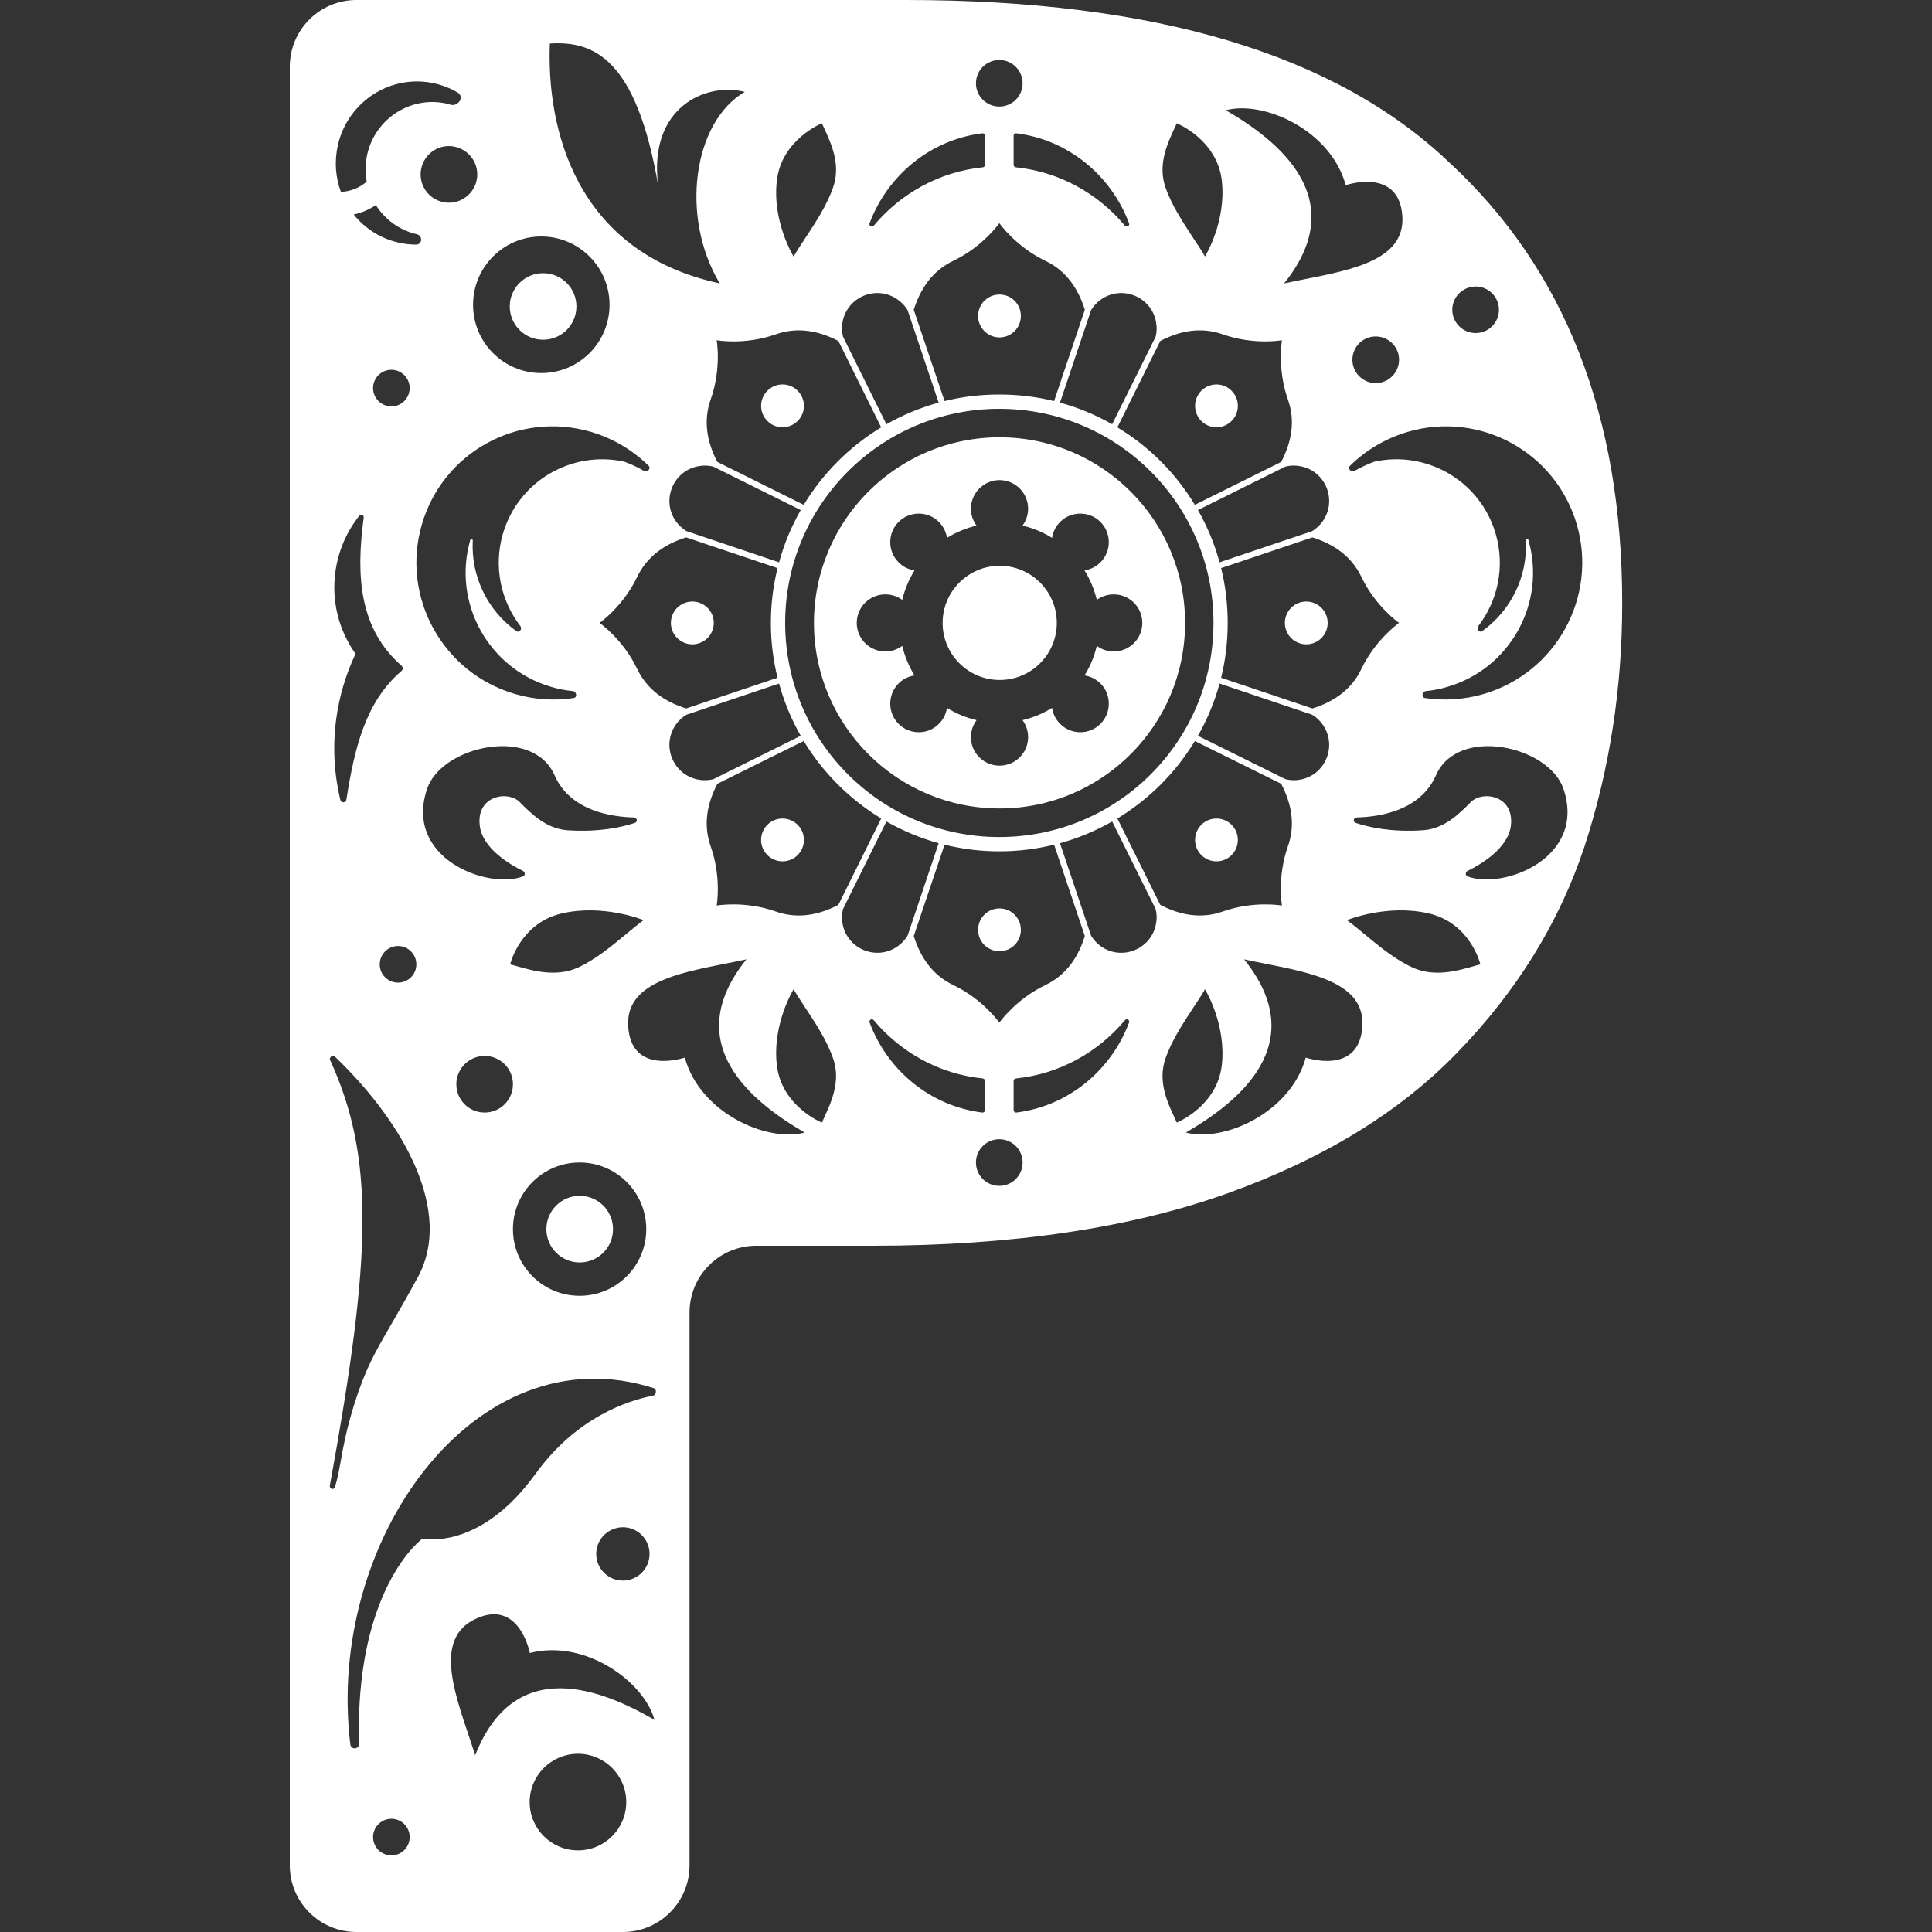 <?xml version="1.0" encoding="UTF-8"?> <svg xmlns="http://www.w3.org/2000/svg" width="20" height="20" viewBox="0 0 20 20" fill="none"><rect x="0" y="0" width="20" height="20" fill="#333333" stroke="none"/><g clip-path="url(#clip0_436_147)"><g clip-path="url(#clip1_436_147)"><path d="M6.346 12.724C6.346 12.915 6.192 13.069 6.001 13.069C5.811 13.069 5.656 12.915 5.656 12.724C5.656 12.534 5.811 12.379 6.001 12.379C6.192 12.379 6.346 12.534 6.346 12.724Z" fill="white"></path><path d="M5.967 3.172C5.967 3.363 5.813 3.517 5.622 3.517C5.432 3.517 5.277 3.363 5.277 3.172C5.277 2.982 5.432 2.828 5.622 2.828C5.813 2.828 5.967 2.982 5.967 3.172Z" fill="white"></path><path d="M10.347 3.493C10.469 3.493 10.568 3.393 10.568 3.271C10.568 3.148 10.469 3.049 10.347 3.049C10.224 3.049 10.125 3.148 10.125 3.271C10.125 3.393 10.224 3.493 10.347 3.493Z" fill="white"></path><path d="M8.257 4.045C8.344 4.131 8.344 4.272 8.257 4.358C8.171 4.445 8.03 4.445 7.944 4.358C7.857 4.272 7.857 4.131 7.944 4.045C8.03 3.958 8.171 3.958 8.257 4.045Z" fill="white"></path><path d="M7.389 6.448C7.389 6.326 7.289 6.227 7.167 6.227C7.045 6.227 6.945 6.326 6.945 6.448C6.945 6.571 7.045 6.67 7.167 6.67C7.289 6.67 7.389 6.571 7.389 6.448Z" fill="white"></path><path d="M12.749 4.045C12.663 3.958 12.523 3.958 12.436 4.045C12.35 4.131 12.35 4.272 12.436 4.358C12.523 4.445 12.663 4.445 12.749 4.358C12.836 4.272 12.836 4.131 12.749 4.045Z" fill="white"></path><path d="M13.744 6.448C13.744 6.326 13.645 6.227 13.523 6.227C13.4 6.227 13.301 6.326 13.301 6.448C13.301 6.571 13.4 6.67 13.523 6.67C13.645 6.67 13.744 6.571 13.744 6.448Z" fill="white"></path><path d="M12.749 8.852C12.836 8.765 12.836 8.625 12.749 8.538C12.663 8.452 12.523 8.452 12.436 8.538C12.35 8.625 12.35 8.765 12.436 8.852C12.523 8.938 12.663 8.938 12.749 8.852Z" fill="white"></path><path d="M10.347 9.847C10.469 9.847 10.568 9.748 10.568 9.626C10.568 9.503 10.469 9.404 10.347 9.404C10.224 9.404 10.125 9.503 10.125 9.626C10.125 9.748 10.224 9.847 10.347 9.847Z" fill="white"></path><path d="M7.944 8.538C8.03 8.452 8.171 8.452 8.257 8.538C8.344 8.625 8.344 8.765 8.257 8.852C8.171 8.938 8.03 8.938 7.944 8.852C7.857 8.765 7.857 8.625 7.944 8.538Z" fill="white"></path><path d="M10.94 6.448C10.94 6.775 10.675 7.039 10.349 7.039C10.023 7.039 9.758 6.775 9.758 6.448C9.758 6.122 10.023 5.857 10.349 5.857C10.675 5.857 10.94 6.122 10.94 6.448Z" fill="white"></path><path fill-rule="evenodd" clip-rule="evenodd" d="M12.268 6.448C12.268 5.387 11.408 4.527 10.347 4.527C9.286 4.527 8.426 5.387 8.426 6.448C8.426 7.509 9.286 8.369 10.347 8.369C11.408 8.369 12.268 7.509 12.268 6.448ZM10.643 5.266C10.643 5.332 10.621 5.392 10.585 5.441C10.695 5.467 10.798 5.51 10.891 5.568C10.9 5.508 10.928 5.45 10.974 5.403C11.089 5.288 11.277 5.288 11.392 5.403C11.507 5.519 11.507 5.706 11.392 5.821C11.345 5.868 11.287 5.895 11.227 5.905C11.285 5.998 11.328 6.101 11.354 6.21C11.403 6.174 11.464 6.153 11.529 6.153C11.693 6.153 11.825 6.285 11.825 6.448C11.825 6.612 11.693 6.744 11.529 6.744C11.464 6.744 11.403 6.722 11.354 6.686C11.328 6.796 11.285 6.899 11.227 6.992C11.287 7.001 11.345 7.029 11.392 7.075C11.507 7.191 11.507 7.378 11.392 7.493C11.277 7.609 11.089 7.609 10.974 7.493C10.928 7.447 10.9 7.389 10.891 7.328C10.798 7.386 10.695 7.429 10.585 7.455C10.621 7.504 10.643 7.565 10.643 7.631C10.643 7.794 10.51 7.926 10.347 7.926C10.184 7.926 10.051 7.794 10.051 7.631C10.051 7.565 10.073 7.504 10.109 7.455C9.999 7.429 9.896 7.386 9.803 7.328C9.794 7.389 9.766 7.447 9.72 7.493C9.605 7.609 9.417 7.609 9.302 7.493C9.187 7.378 9.187 7.191 9.302 7.075C9.348 7.029 9.406 7.001 9.467 6.992C9.409 6.899 9.366 6.796 9.34 6.686C9.291 6.722 9.23 6.744 9.165 6.744C9.002 6.744 8.869 6.612 8.869 6.448C8.869 6.285 9.002 6.153 9.165 6.153C9.23 6.153 9.291 6.174 9.34 6.21C9.366 6.101 9.409 5.998 9.467 5.905C9.406 5.895 9.348 5.868 9.302 5.821C9.187 5.706 9.187 5.519 9.302 5.403C9.417 5.288 9.605 5.288 9.72 5.403C9.766 5.45 9.794 5.508 9.803 5.568C9.896 5.51 9.999 5.467 10.109 5.441C10.073 5.392 10.051 5.332 10.051 5.266C10.051 5.103 10.184 4.97 10.347 4.97C10.51 4.97 10.643 5.103 10.643 5.266Z" fill="white"></path><path fill-rule="evenodd" clip-rule="evenodd" d="M15.002 1.681C13.827 0.56 11.953 0 9.379 0H3.69C3.309 0 3 0.309 3 0.69V19.31C3 19.691 3.309 20 3.69 20H6.448C6.829 20 7.138 19.691 7.138 19.31V13.586C7.138 13.205 7.447 12.896 7.828 12.896H9.034C10.489 12.896 11.72 12.708 12.708 12.353C13.697 11.998 14.49 11.513 15.086 10.896C15.702 10.261 16.14 9.552 16.401 8.768C16.663 7.965 16.793 7.124 16.793 6.246C16.793 4.304 16.196 2.782 15.002 1.681ZM4.329 13.215C4.685 12.554 4.2 11.641 3.469 10.94C3.448 10.92 3.414 10.936 3.414 10.966C3.882 11.986 3.848 13.001 3.414 15.381C3.414 15.418 3.457 15.427 3.468 15.392C3.495 15.306 3.509 15.224 3.527 15.127C3.552 14.986 3.582 14.813 3.663 14.552C3.779 14.176 3.88 14.003 4.054 13.703C4.129 13.573 4.218 13.419 4.329 13.215ZM6.724 16.086C6.724 16.238 6.601 16.362 6.448 16.362C6.296 16.362 6.172 16.238 6.172 16.086C6.172 15.934 6.296 15.81 6.448 15.81C6.601 15.81 6.724 15.934 6.724 16.086ZM5.983 19.155C6.259 19.155 6.483 18.931 6.483 18.655C6.483 18.379 6.259 18.155 5.983 18.155C5.707 18.155 5.483 18.379 5.483 18.655C5.483 18.931 5.707 19.155 5.983 19.155ZM4.361 15.937C4.089 16.169 3.679 16.826 3.718 18.052C3.718 18.077 3.698 18.099 3.672 18.099C3.649 18.099 3.63 18.082 3.627 18.06C3.367 15.959 4.916 13.78 6.767 14.37C6.802 14.381 6.795 14.441 6.759 14.448C6.495 14.5 5.967 14.673 5.546 15.254C5.018 15.985 4.489 15.945 4.39 15.93C4.38 15.928 4.369 15.931 4.361 15.937ZM6.69 12.724C6.69 13.105 6.381 13.414 6 13.414C5.619 13.414 5.31 13.105 5.31 12.724C5.31 12.343 5.619 12.034 6 12.034C6.381 12.034 6.69 12.343 6.69 12.724ZM5.31 11.224C5.31 11.386 5.179 11.517 5.017 11.517C4.855 11.517 4.724 11.386 4.724 11.224C4.724 11.062 4.855 10.931 5.017 10.931C5.179 10.931 5.31 11.062 5.31 11.224ZM13.517 10.948C13.362 11.517 12.672 11.828 12.276 11.724C12.81 11.414 13.586 10.81 12.879 9.931C12.948 9.946 13.018 9.96 13.089 9.974C13.601 10.075 14.134 10.181 14.103 10.628C14.069 11.138 13.517 10.948 13.517 10.948ZM8.042 11.027C7.992 10.602 8.215 10.241 8.215 10.241C8.25 10.3 8.292 10.364 8.336 10.431C8.443 10.593 8.562 10.775 8.625 10.959C8.706 11.193 8.605 11.41 8.531 11.57C8.523 11.588 8.515 11.605 8.508 11.621C8.508 11.621 8.091 11.453 8.042 11.027ZM12.474 10.241C12.474 10.241 12.697 10.602 12.648 11.027C12.599 11.453 12.182 11.621 12.182 11.621C12.175 11.605 12.167 11.588 12.159 11.57C12.084 11.41 11.984 11.193 12.064 10.959C12.127 10.775 12.247 10.593 12.353 10.431C12.398 10.364 12.44 10.3 12.474 10.241ZM10.586 12.034C10.586 11.901 10.478 11.793 10.345 11.793C10.211 11.793 10.103 11.901 10.103 12.034C10.103 12.168 10.211 12.276 10.345 12.276C10.478 12.276 10.586 12.168 10.586 12.034ZM10.168 11.517C10.183 11.519 10.197 11.507 10.197 11.491V11.191C10.197 11.177 10.186 11.165 10.173 11.164C9.723 11.118 9.324 10.894 9.046 10.562C9.027 10.539 8.992 10.558 9.002 10.585C9.188 11.083 9.633 11.45 10.168 11.517ZM10.517 11.164C10.503 11.165 10.493 11.177 10.493 11.191V11.491C10.493 11.507 10.506 11.519 10.521 11.517C11.057 11.45 11.501 11.083 11.688 10.585C11.698 10.558 11.663 10.539 11.644 10.562C11.366 10.894 10.967 11.118 10.517 11.164ZM8.33 11.724C7.934 11.828 7.244 11.517 7.089 10.948C7.089 10.948 6.537 11.138 6.503 10.628C6.472 10.181 7.005 10.075 7.517 9.974C7.588 9.96 7.658 9.946 7.727 9.931C7.02 10.81 7.796 11.414 8.33 11.724ZM6.662 9.525C6.662 9.525 6.247 9.355 5.814 9.456C5.381 9.558 5.281 9.983 5.281 9.983C5.299 9.987 5.317 9.993 5.337 9.998C5.517 10.05 5.76 10.12 5.99 10.013C6.169 9.929 6.337 9.79 6.486 9.666L6.486 9.666L6.486 9.666L6.486 9.666C6.548 9.615 6.607 9.566 6.662 9.525ZM4.966 8.544C4.992 8.784 5.283 8.952 5.412 9.015C5.438 9.027 5.44 9.063 5.413 9.073C5.041 9.212 4.178 8.88 4.422 8.164C4.572 7.723 5.514 7.509 5.741 8.026C5.903 8.394 6.326 8.456 6.558 8.462C6.595 8.463 6.606 8.507 6.571 8.519C6.435 8.564 6.203 8.616 5.879 8.595C5.659 8.582 5.503 8.427 5.383 8.306L5.379 8.302C5.259 8.182 4.931 8.233 4.966 8.544ZM13.944 9.525C13.944 9.525 14.359 9.355 14.792 9.456C15.225 9.558 15.325 9.983 15.325 9.983C15.307 9.987 15.289 9.993 15.269 9.998C15.089 10.05 14.846 10.12 14.617 10.013C14.437 9.929 14.269 9.79 14.12 9.666L14.12 9.666L14.12 9.666C14.058 9.615 13.999 9.566 13.944 9.525ZM15.641 8.544C15.614 8.784 15.323 8.952 15.194 9.015C15.168 9.027 15.166 9.063 15.193 9.073C15.566 9.212 16.428 8.88 16.184 8.164C16.034 7.723 15.092 7.509 14.865 8.026C14.703 8.394 14.28 8.456 14.048 8.462C14.011 8.463 14 8.507 14.035 8.519C14.171 8.564 14.403 8.616 14.727 8.595C14.948 8.582 15.103 8.427 15.223 8.306L15.227 8.302C15.348 8.182 15.675 8.233 15.641 8.544ZM4.121 10.172C4.225 10.172 4.31 10.088 4.31 9.983C4.31 9.878 4.225 9.793 4.121 9.793C4.016 9.793 3.931 9.878 3.931 9.983C3.931 10.088 4.016 10.172 4.121 10.172ZM4.241 4.017C4.241 4.122 4.156 4.207 4.052 4.207C3.947 4.207 3.862 4.122 3.862 4.017C3.862 3.913 3.947 3.828 4.052 3.828C4.156 3.828 4.241 3.913 4.241 4.017ZM7.451 2.934C5.945 2.609 5.658 1.313 5.692 0.451C6.16 0.42 6.589 0.624 6.813 1.917C6.71 1.106 7.313 0.848 7.71 0.951C7.175 1.262 7.037 2.244 7.451 2.934ZM12.69 1.141C13.086 1.037 13.776 1.348 13.931 1.917C13.931 1.917 14.483 1.727 14.517 2.237C14.547 2.685 14.014 2.79 13.503 2.891C13.432 2.905 13.362 2.919 13.293 2.934C14 2.055 13.224 1.451 12.69 1.141ZM3.765 5.358C3.769 5.332 3.737 5.317 3.721 5.337C3.591 5.5 3.502 5.698 3.472 5.92C3.43 6.224 3.508 6.517 3.669 6.752C3.676 6.763 3.677 6.776 3.672 6.787C3.578 6.989 3.513 7.208 3.481 7.439C3.442 7.729 3.459 8.013 3.523 8.28C3.532 8.316 3.58 8.313 3.586 8.277C3.668 7.753 3.782 7.265 4.156 6.946C4.173 6.932 4.173 6.906 4.156 6.891C3.726 6.513 3.681 5.978 3.765 5.358ZM4.825 2.038C4.697 2.137 4.513 2.112 4.414 1.983C4.316 1.855 4.341 1.671 4.47 1.572C4.598 1.474 4.782 1.499 4.88 1.628C4.979 1.756 4.954 1.94 4.825 2.038ZM6.31 3.155C6.31 3.546 5.994 3.862 5.603 3.862C5.213 3.862 4.897 3.546 4.897 3.155C4.897 2.765 5.213 2.448 5.603 2.448C5.994 2.448 6.31 2.765 6.31 3.155ZM3.891 2.123C3.984 2.271 4.133 2.383 4.316 2.425C4.346 2.432 4.359 2.458 4.36 2.48C4.36 2.491 4.357 2.504 4.348 2.514C4.338 2.526 4.324 2.532 4.309 2.532C4.248 2.532 4.186 2.525 4.125 2.511C3.935 2.468 3.775 2.362 3.661 2.22C3.697 2.213 3.732 2.202 3.766 2.189C3.81 2.171 3.852 2.149 3.891 2.123ZM3.796 1.88C3.779 1.789 3.78 1.693 3.802 1.596C3.888 1.223 4.257 0.989 4.626 1.073C4.639 1.076 4.652 1.08 4.665 1.084C4.702 1.095 4.737 1.075 4.754 1.052C4.763 1.041 4.77 1.024 4.769 1.006C4.768 0.986 4.756 0.969 4.738 0.958C4.667 0.916 4.587 0.884 4.502 0.864C4.051 0.761 3.602 1.047 3.498 1.501C3.46 1.669 3.473 1.836 3.529 1.986C3.578 1.984 3.626 1.974 3.672 1.956C3.717 1.938 3.76 1.912 3.796 1.88ZM8.215 2.655C8.215 2.655 7.992 2.295 8.042 1.869C8.091 1.444 8.508 1.276 8.508 1.276C8.515 1.292 8.523 1.309 8.531 1.326C8.605 1.487 8.706 1.703 8.625 1.938C8.562 2.121 8.443 2.303 8.336 2.465C8.292 2.532 8.25 2.596 8.215 2.655ZM12.648 1.869C12.697 2.295 12.474 2.655 12.474 2.655C12.44 2.596 12.398 2.532 12.353 2.465L12.353 2.465C12.247 2.303 12.127 2.121 12.064 1.938C11.984 1.703 12.084 1.487 12.159 1.326C12.167 1.309 12.175 1.292 12.182 1.276C12.182 1.276 12.599 1.444 12.648 1.869ZM10.345 1.103C10.478 1.103 10.586 0.995 10.586 0.862C10.586 0.729 10.478 0.621 10.345 0.621C10.211 0.621 10.103 0.729 10.103 0.862C10.103 0.995 10.211 1.103 10.345 1.103ZM10.197 1.405C10.197 1.39 10.183 1.378 10.168 1.38C9.633 1.446 9.188 1.814 9.002 2.311C8.992 2.339 9.027 2.357 9.046 2.335C9.324 2.003 9.723 1.778 10.173 1.732C10.186 1.731 10.197 1.72 10.197 1.706V1.405ZM10.493 1.706C10.493 1.72 10.503 1.731 10.517 1.732C10.967 1.778 11.366 2.003 11.644 2.335C11.663 2.357 11.698 2.339 11.688 2.311C11.501 1.814 11.057 1.446 10.521 1.38C10.506 1.378 10.493 1.39 10.493 1.405V1.706ZM15.356 7.185C16.106 6.967 16.54 6.182 16.324 5.433C16.108 4.683 15.325 4.252 14.575 4.47C14.341 4.539 14.137 4.662 13.975 4.822C13.946 4.851 13.99 4.895 14.024 4.874C14.088 4.837 14.156 4.805 14.228 4.779C14.775 4.66 15.327 4.983 15.484 5.529C15.582 5.869 15.504 6.219 15.304 6.48C15.28 6.511 15.313 6.555 15.344 6.533C15.642 6.32 15.816 5.966 15.795 5.596C15.794 5.58 15.817 5.575 15.822 5.59C16.009 6.241 15.633 6.922 14.981 7.111C14.908 7.133 14.834 7.147 14.761 7.154C14.721 7.158 14.711 7.22 14.751 7.226C14.947 7.255 15.153 7.244 15.356 7.185ZM4.366 5.433C4.15 6.182 4.583 6.967 5.334 7.185C5.537 7.244 5.743 7.255 5.939 7.226C5.979 7.22 5.969 7.158 5.929 7.154C5.856 7.147 5.782 7.133 5.708 7.111C5.057 6.922 4.681 6.241 4.868 5.59C4.872 5.575 4.895 5.58 4.894 5.596C4.874 5.966 5.047 6.32 5.345 6.533C5.377 6.555 5.409 6.511 5.386 6.48C5.186 6.219 5.107 5.869 5.205 5.529C5.362 4.983 5.915 4.66 6.462 4.779C6.534 4.805 6.601 4.837 6.665 4.874C6.7 4.895 6.743 4.851 6.715 4.822C6.552 4.662 6.349 4.539 6.115 4.47C5.364 4.252 4.581 4.683 4.366 5.433ZM9.459 3.207L9.778 4.152C9.959 4.107 10.149 4.084 10.345 4.084C10.54 4.084 10.73 4.107 10.912 4.152L11.23 3.207C11.161 2.986 11.036 2.802 10.822 2.7C10.514 2.553 10.345 2.31 10.345 2.31C10.345 2.31 10.176 2.553 9.868 2.7C9.654 2.802 9.529 2.986 9.459 3.207ZM9.176 4.392L8.727 3.486C8.715 3.438 8.713 3.388 8.721 3.339C8.766 3.072 9.074 2.945 9.294 3.102C9.335 3.131 9.369 3.167 9.395 3.21L9.717 4.168C9.526 4.22 9.345 4.296 9.176 4.392ZM7.426 4.782L8.32 5.226C8.519 4.898 8.795 4.622 9.122 4.424L8.679 3.53C8.474 3.423 8.255 3.382 8.031 3.461C7.71 3.575 7.419 3.522 7.419 3.522C7.419 3.522 7.471 3.813 7.357 4.135C7.278 4.358 7.319 4.577 7.426 4.782ZM6.998 5.398C7.027 5.438 7.064 5.472 7.106 5.498L8.065 5.821C8.117 5.63 8.193 5.448 8.289 5.28L7.383 4.83C7.335 4.818 7.285 4.816 7.236 4.825C6.969 4.869 6.841 5.178 6.998 5.398ZM8.049 7.016L7.103 7.334C6.882 7.265 6.699 7.139 6.596 6.925C6.449 6.617 6.207 6.448 6.207 6.448C6.207 6.448 6.449 6.28 6.596 5.972C6.699 5.758 6.882 5.632 7.103 5.563L8.049 5.881C8.004 6.063 7.98 6.253 7.98 6.448C7.98 6.644 8.004 6.834 8.049 7.016ZM10.973 4.168L11.295 3.21C11.321 3.167 11.355 3.131 11.395 3.102C11.615 2.945 11.924 3.072 11.968 3.339C11.977 3.388 11.975 3.438 11.963 3.486L11.513 4.392C11.345 4.296 11.164 4.22 10.973 4.168ZM12.011 3.53L11.567 4.424C11.895 4.622 12.171 4.898 12.369 5.226L13.263 4.782C13.37 4.577 13.412 4.358 13.332 4.135C13.219 3.813 13.271 3.522 13.271 3.522C13.271 3.522 12.98 3.575 12.658 3.461C12.435 3.382 12.216 3.423 12.011 3.53ZM12.401 5.28L13.307 4.83C13.355 4.818 13.405 4.816 13.454 4.825C13.721 4.869 13.848 5.178 13.691 5.398C13.662 5.438 13.626 5.472 13.584 5.498L12.625 5.821C12.573 5.63 12.497 5.448 12.401 5.28ZM13.586 5.563L12.641 5.881C12.686 6.063 12.709 6.253 12.709 6.448C12.709 6.644 12.686 6.834 12.641 7.016L13.586 7.334C13.807 7.265 13.991 7.139 14.093 6.925C14.24 6.617 14.483 6.448 14.483 6.448C14.483 6.448 14.24 6.28 14.093 5.972C13.991 5.758 13.807 5.632 13.586 5.563ZM12.625 7.076L13.584 7.399C13.626 7.424 13.662 7.458 13.691 7.499C13.848 7.719 13.721 8.027 13.454 8.072C13.405 8.08 13.355 8.078 13.307 8.066L12.401 7.617C12.497 7.448 12.573 7.267 12.625 7.076ZM13.263 8.114L12.369 7.671C12.171 7.999 11.895 8.274 11.567 8.473L12.011 9.367C12.216 9.474 12.435 9.515 12.658 9.436C12.98 9.322 13.271 9.374 13.271 9.374C13.271 9.374 13.219 9.083 13.332 8.762C13.412 8.538 13.37 8.32 13.263 8.114ZM11.513 8.504L11.963 9.41C11.975 9.458 11.977 9.508 11.968 9.557C11.924 9.824 11.615 9.952 11.395 9.795C11.355 9.766 11.321 9.729 11.295 9.687L10.973 8.729C11.164 8.676 11.345 8.6 11.513 8.504ZM11.23 9.69L10.912 8.744C10.73 8.789 10.54 8.813 10.345 8.813C10.149 8.813 9.959 8.789 9.778 8.744L9.459 9.69C9.529 9.911 9.654 10.095 9.868 10.197C10.176 10.344 10.345 10.586 10.345 10.586C10.345 10.586 10.514 10.344 10.822 10.197C11.036 10.095 11.161 9.911 11.23 9.69ZM9.717 8.729L9.395 9.687C9.369 9.729 9.335 9.766 9.294 9.795C9.074 9.952 8.766 9.824 8.721 9.557C8.713 9.508 8.715 9.458 8.727 9.41L9.176 8.504C9.345 8.6 9.526 8.676 9.717 8.729ZM8.679 9.367L9.122 8.473C8.795 8.274 8.519 7.999 8.32 7.671L7.426 8.114C7.319 8.32 7.278 8.538 7.357 8.762C7.471 9.083 7.419 9.374 7.419 9.374C7.419 9.374 7.71 9.322 8.031 9.436C8.255 9.515 8.474 9.474 8.679 9.367ZM7.236 8.072C7.285 8.08 7.335 8.078 7.383 8.067L8.289 7.617C8.193 7.448 8.117 7.267 8.065 7.076L7.106 7.399C7.064 7.424 7.027 7.458 6.998 7.499C6.841 7.719 6.969 8.027 7.236 8.072ZM12.562 6.448C12.562 5.224 11.569 4.232 10.345 4.232C9.121 4.232 8.128 5.224 8.128 6.448C8.128 7.673 9.121 8.665 10.345 8.665C11.569 8.665 12.562 7.673 12.562 6.448ZM14.483 3.724C14.483 3.857 14.375 3.966 14.241 3.966C14.108 3.966 14 3.857 14 3.724C14 3.591 14.108 3.483 14.241 3.483C14.375 3.483 14.483 3.591 14.483 3.724ZM15.276 3.448C15.409 3.448 15.517 3.34 15.517 3.207C15.517 3.074 15.409 2.966 15.276 2.966C15.143 2.966 15.034 3.074 15.034 3.207C15.034 3.34 15.143 3.448 15.276 3.448ZM6.775 17.804C6.668 17.408 6.056 16.964 5.485 17.112C5.485 17.112 5.376 16.539 4.916 16.762C4.512 16.958 4.686 17.473 4.852 17.967C4.875 18.036 4.898 18.104 4.919 18.171C5.331 17.12 6.24 17.494 6.775 17.804ZM4.052 19.207C4.156 19.207 4.241 19.122 4.241 19.017C4.241 18.913 4.156 18.828 4.052 18.828C3.947 18.828 3.862 18.913 3.862 19.017C3.862 19.122 3.947 19.207 4.052 19.207Z" fill="white"></path></g></g><defs><clipPath id="clip0_436_147"><rect width="20" height="20" fill="white"></rect></clipPath><clipPath id="clip1_436_147"><rect width="74.69" height="20" fill="white"></rect></clipPath></defs></svg> 